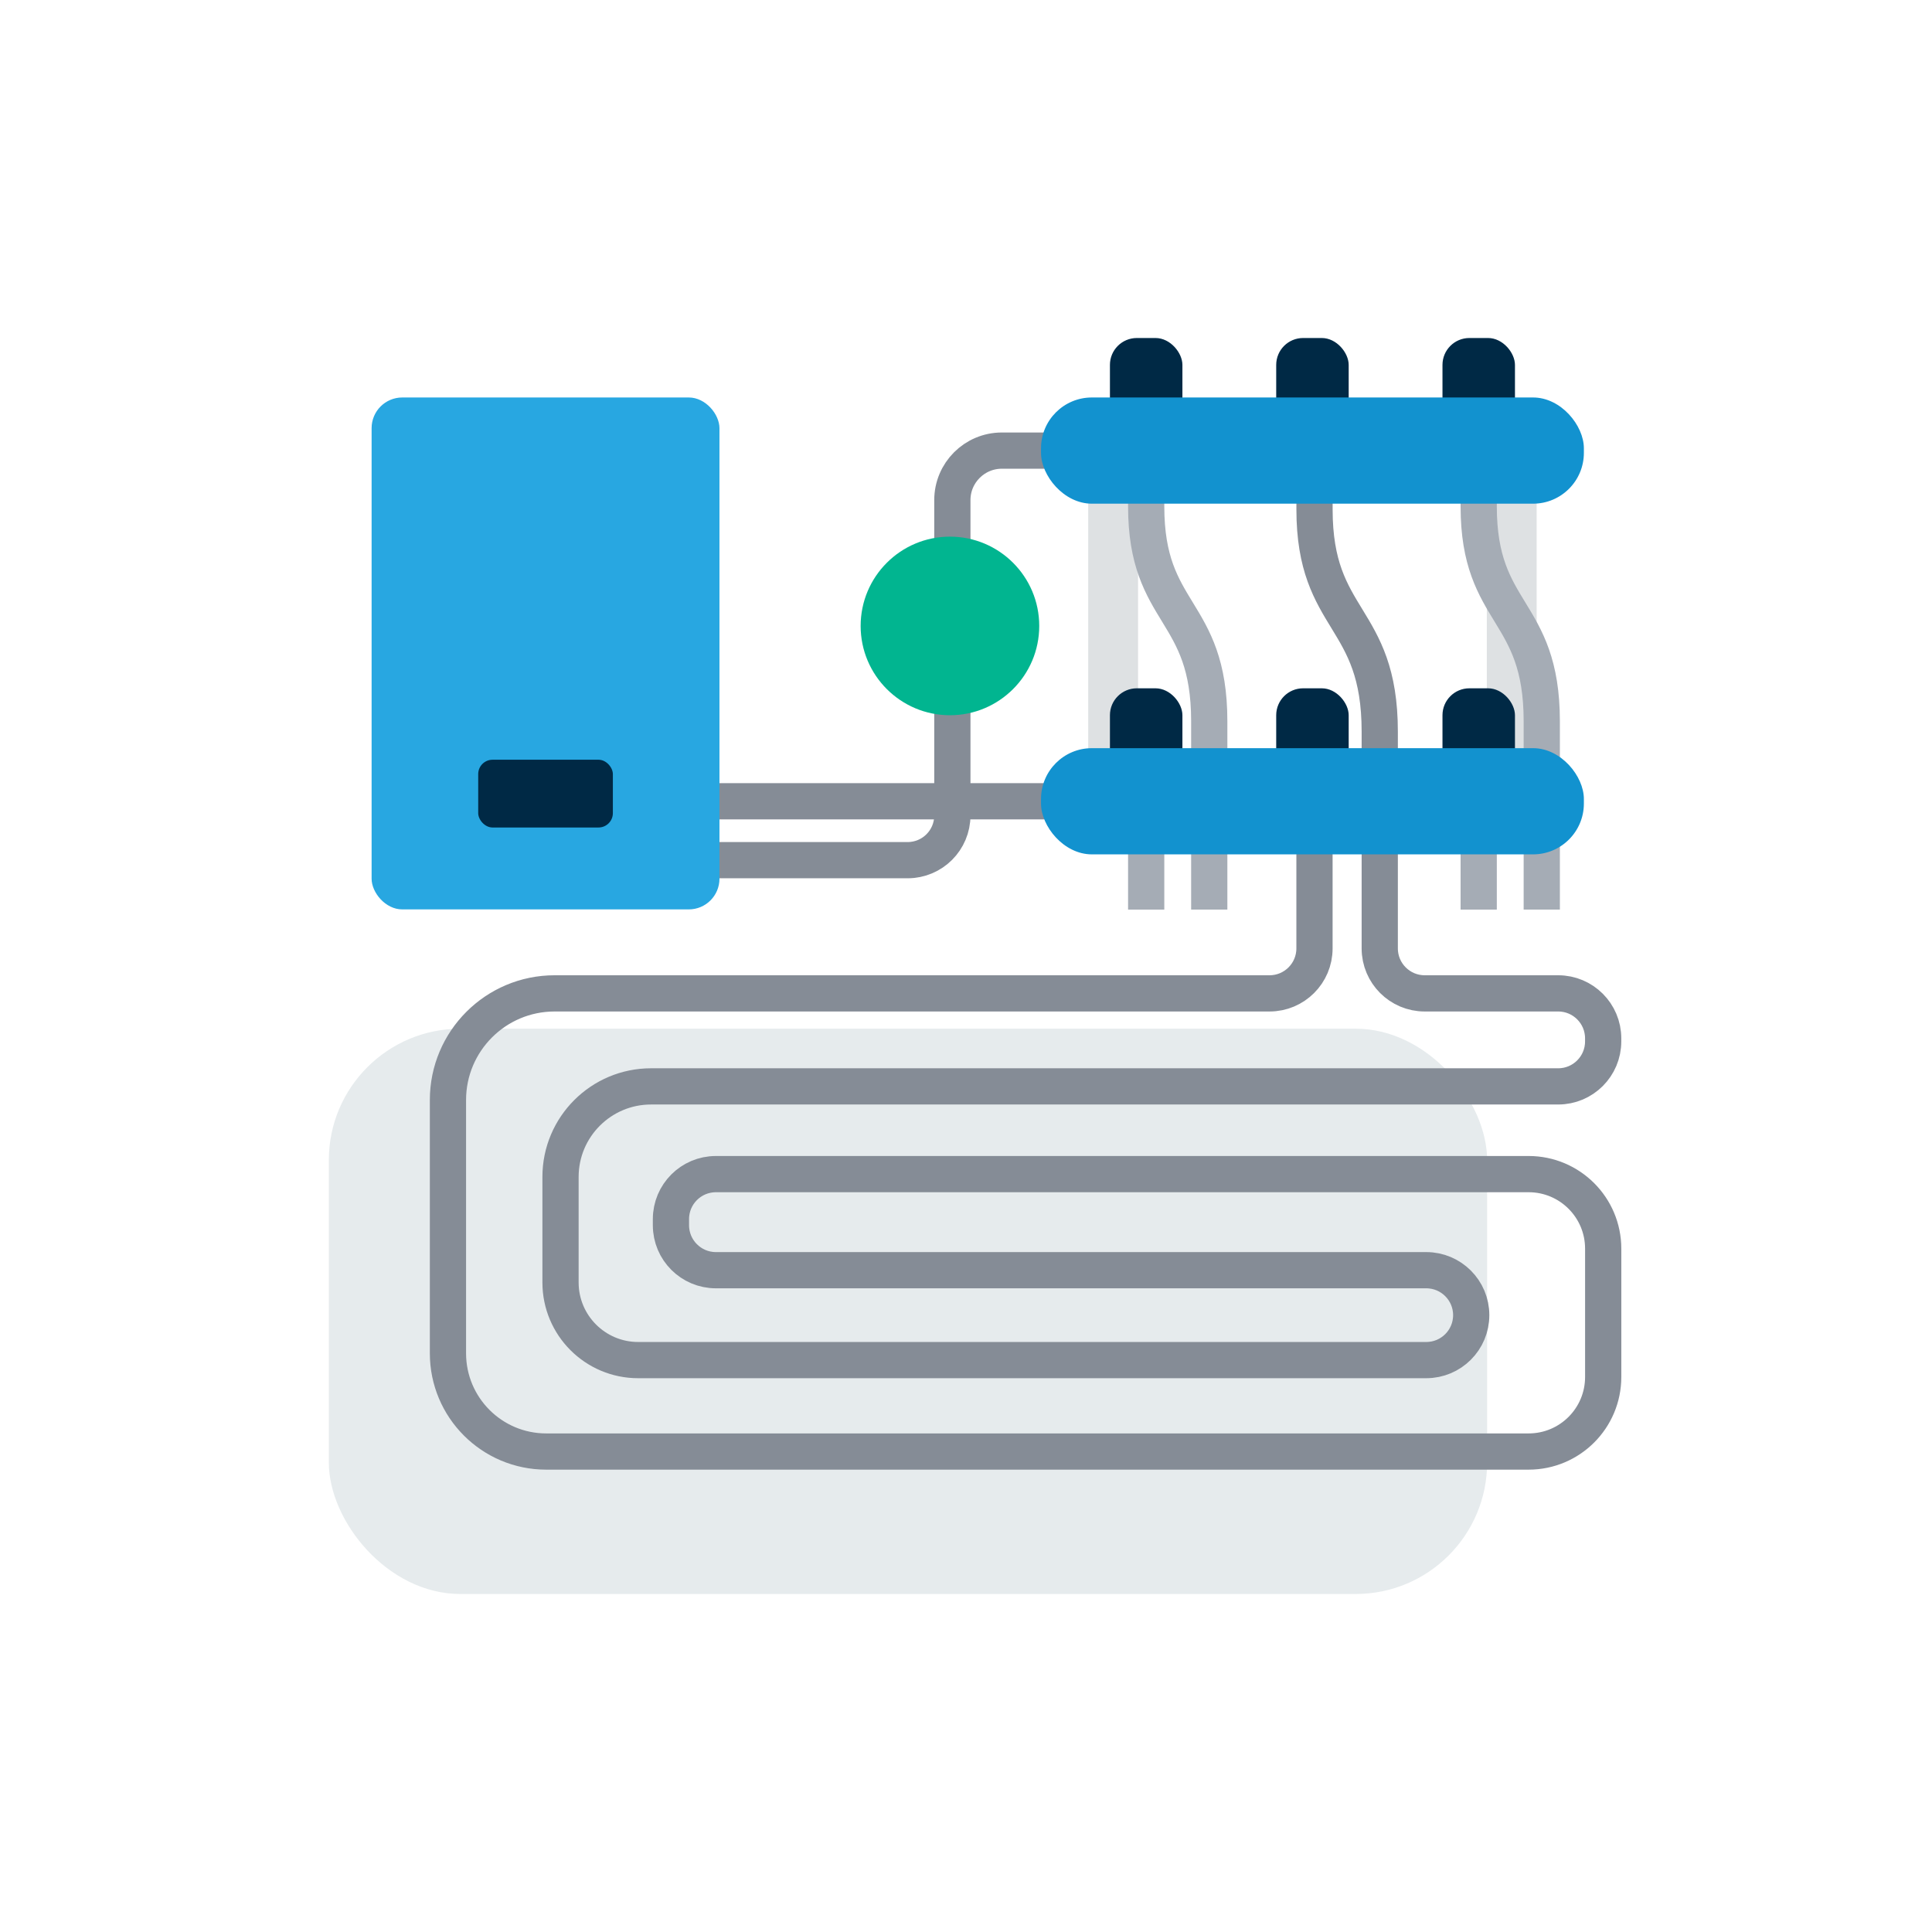 <?xml version="1.0" encoding="UTF-8"?>
<svg id="_图层_1" data-name="图层_1" xmlns="http://www.w3.org/2000/svg" version="1.1" viewBox="0 0 640 640">
  <!-- Generator: Adobe Illustrator 29.6.1, SVG Export Plug-In . SVG Version: 2.1.1 Build 9)  -->
  <defs>
    <style>
      .st0 {
        fill: #002945;
      }

      .st1 {
        fill: #1292cf;
      }

      .st2 {
        stroke: #858c96;
      }

      .st2, .st3 {
        fill: none;
        stroke-miterlimit: 10;
        stroke-width: 12px;
      }

      .st4 {
        fill: #e6ebed;
      }

      .st5 {
        fill: #01b590;
      }

      .st6 {
        fill: #dee1e3;
      }

      .st3 {
        stroke: #a5acb5;
      }

      .st7 {
        fill: #28a7e1;
      }
    </style>
  </defs>
  <rect class="st4" x="108.93" y="340.77" width="383.7" height="187.26" rx="43.55" ry="43.55"/>
  <path class="st2" d="M377,149.27h-45.12c-9.06,0-16.4,7.34-16.4,16.4v104.46c0,8.18-6.63,14.81-14.81,14.81h-105.96"/>
  <line class="st2" x1="377" y1="265.43" x2="194.71" y2="265.43"/>
  <circle class="st5" cx="314.68" cy="207.35" r="29.58"/>
  <g>
    <rect class="st6" x="360.49" y="162.55" width="16.51" height="90.87"/>
    <rect class="st6" x="492.53" y="162.55" width="16.51" height="90.87"/>
  </g>
  <path class="st2" d="M435.44,254.41v59.77c0,8.22-6.67,14.89-14.89,14.89h-236.83c-19.51,0-35.33,15.82-35.33,35.33v83.89c0,17.98,14.57,32.55,32.55,32.55h325.44c13.64,0,24.7-11.06,24.7-24.7v-42.5c0-13.64-11.06-24.7-24.7-24.7H237.15c-8.22,0-14.89,6.67-14.89,14.89v2.05c0,8.22,6.67,14.89,14.89,14.89h235.32c8.22,0,14.89,6.67,14.89,14.89h0c0,8.23-6.67,14.89-14.89,14.89H211.4c-14.21,0-25.72-11.52-25.72-25.72v-34.96c0-16.56,13.43-29.99,29.99-29.99h300.51c8.22,0,14.89-6.67,14.89-14.89v-1.03c0-8.22-6.67-14.89-14.89-14.89h-44.23c-8.22,0-14.89-6.67-14.89-14.89v-71.82c0-38.83-21.61-36-21.61-73.61v-30.33"/>
  <path class="st3" d="M489.84,138.44v29.32c0,36.36,20.89,33.62,20.89,71.16v62.4"/>
  <path class="st3" d="M489.84,250.54v50.78"/>
  <path class="st3" d="M379.69,138.44v29.32c0,36.36,20.89,33.62,20.89,71.16v62.4"/>
  <path class="st3" d="M379.69,250.54v50.78"/>
  <g>
    <rect class="st0" x="367.68" y="111.97" width="24.01" height="50.57" rx="8.91" ry="8.91"/>
    <rect class="st0" x="367.68" y="228.01" width="24.01" height="50.57" rx="8.91" ry="8.91"/>
    <rect class="st0" x="422.76" y="111.97" width="24.01" height="50.57" rx="8.91" ry="8.91"/>
    <rect class="st0" x="422.76" y="228.01" width="24.01" height="50.57" rx="8.91" ry="8.91"/>
    <rect class="st0" x="477.84" y="111.97" width="24.01" height="50.57" rx="8.91" ry="8.91"/>
    <rect class="st0" x="477.84" y="228.01" width="24.01" height="50.57" rx="8.91" ry="8.91"/>
    <rect class="st1" x="344.85" y="131.67" width="179.83" height="35.18" rx="16.84" ry="16.84"/>
    <rect class="st1" x="344.85" y="247.84" width="179.83" height="35.18" rx="16.84" ry="16.84"/>
  </g>
  <rect class="st7" x="123.1" y="131.67" width="115.23" height="169.58" rx="10.16" ry="10.16"/>
  <rect class="st0" x="158.41" y="251.67" width="44.61" height="22.45" rx="4.76" ry="4.76"/>
</svg>